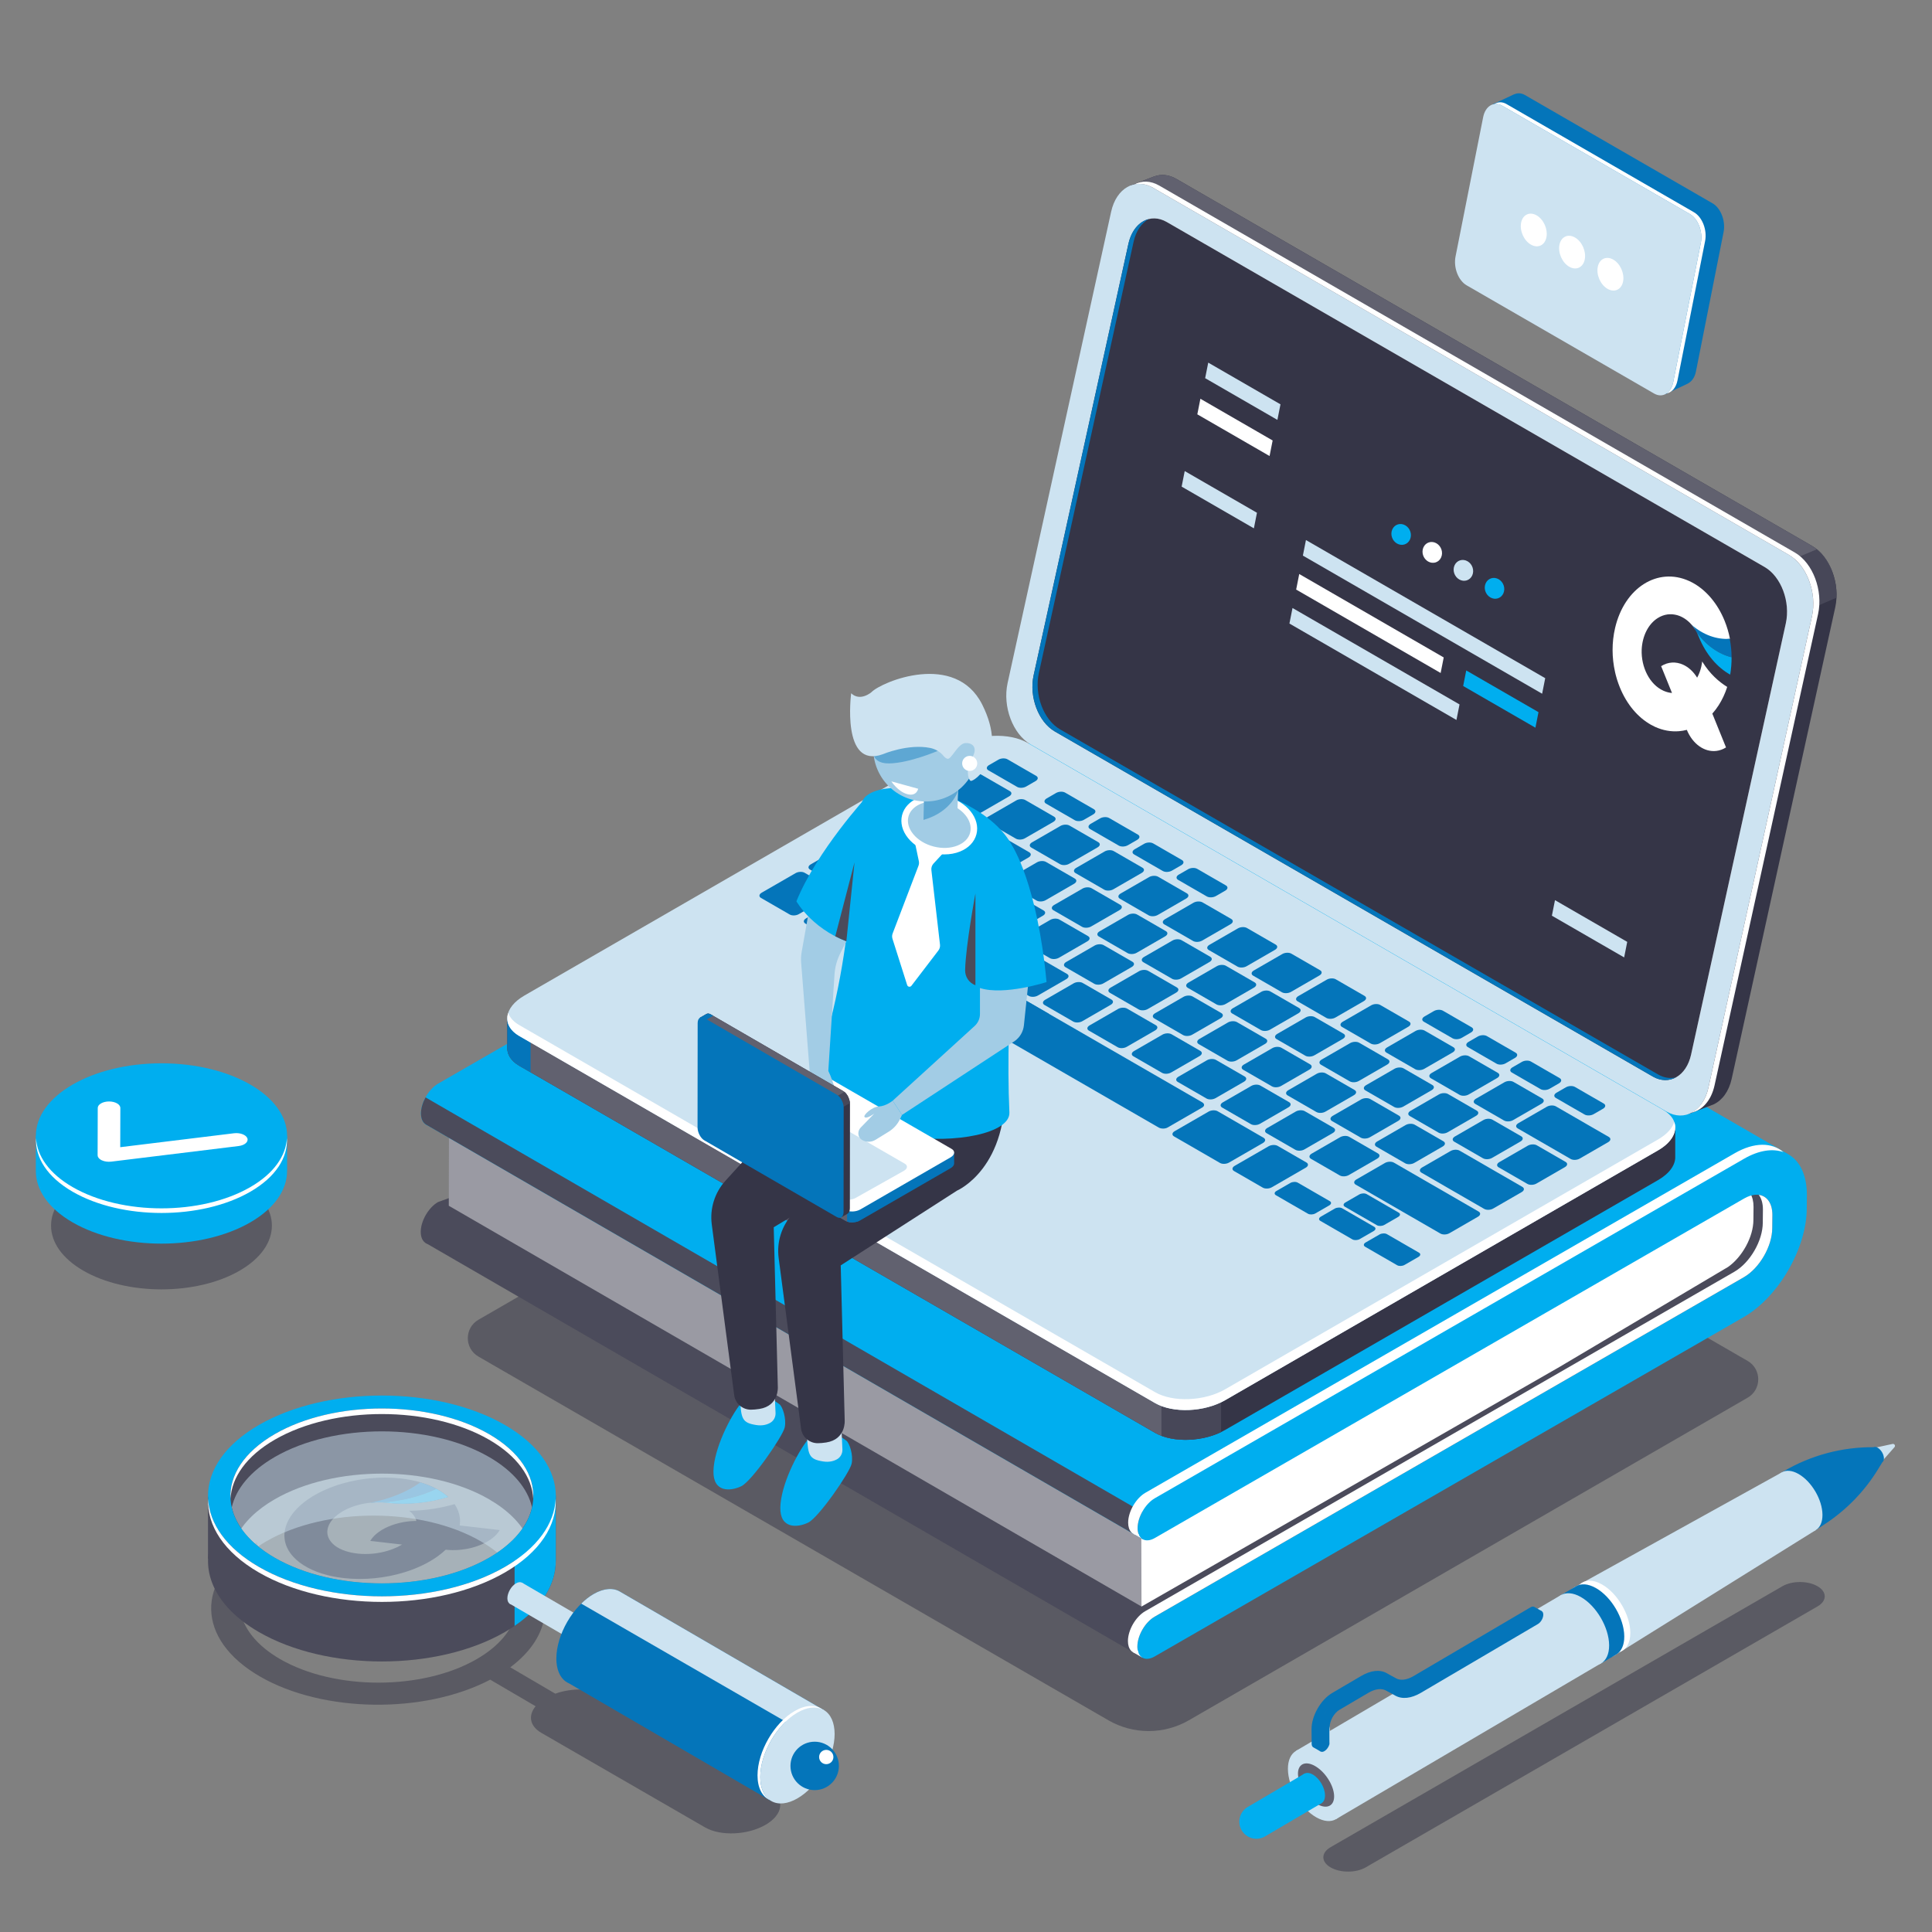 <svg xmlns="http://www.w3.org/2000/svg" id="Layer_1" viewBox="0 0 1200 1200"><rect x="0" y="0" width="1200" height="1200" fill="#808080" stroke="none"/><defs><style>.cls-1{fill:#0475ba;}.cls-2{fill:#00aeef;}.cls-3{fill:#fff;}.cls-4{fill:#686875;}.cls-5{fill:#a2cce5;}.cls-6,.cls-7{fill:#cde3f1;}.cls-8{fill:#9a9aa3;}.cls-9{fill:#474758;}.cls-10,.cls-11{fill:#353547;}.cls-12{fill:#61616f;}.cls-13{fill:#5ea7d3;}.cls-14{fill:#4b4b5b;}.cls-11,.cls-7{opacity:.5;}</style></defs><path class="cls-10" d="m261.11,920.75c3.67,1.07,6.98,2.4,9.9,3.95,2.83,1.5,5.29,3.2,7.35,5.05-11.71,3.63-25.09,5.1-37.95,3.62-1.21-.14-2.43-.23-3.65-.27-2.29-.08-4.58.01-6.84.26,12.47-2.37,23.25-6.9,31.19-12.61Z"></path><path class="cls-10" d="m278.37,929.75c-11.71,3.63-25.09,5.1-37.95,3.62-1.21-.14-2.43-.23-3.65-.27-2.29-.08-4.58.01-6.84.26,12.47-2.37,23.25-6.9,31.19-12.61,3.67,1.07,6.98,2.4,9.9,3.95,2.83,1.5,5.29,3.2,7.35,5.05Z"></path><path class="cls-10" d="m285.51,947.49c.25-1.63.29-3.26.09-4.88-.34-2.87-1.41-5.68-3.24-8.36-7.77,2.21-17.22,4.01-27.67,4.11-.19,0-.38,0-.57,0,.3.23.6.47.88.72.39.34.76.7,1.1,1.07,1.31,1.43,2.13,2.96,2.52,4.54-5.29.01-10.56.97-15.18,2.63-6.09,2.19-11.06,5.62-13.45,9.76l19.76,2.28c-1.7,1.02-3.61,1.94-5.72,2.75-.1.04-.21.08-.32.12-.15.06-.31.12-.46.17-.03,0-.05.02-.08.03-.03.01-.07.03-.1.04-11.77,4.23-25.57,3.46-33.54-1.41-5.86-3.67-7.96-9.23-4.67-14.92,1.06-1.84,2.6-3.55,4.51-5.08.13-.11.27-.21.4-.31.01,0,.02-.02.03-.03.71-.54,1.46-1.06,2.26-1.55.09-.05.18-.11.27-.16.22-.13.43-.26.65-.39.17-.1.35-.19.52-.29.15-.08.3-.17.46-.25.21-.11.43-.23.65-.34.13-.06.25-.13.38-.19.24-.12.47-.23.72-.34.13-.06.25-.11.37-.17.25-.11.49-.22.74-.32.14-.06.28-.12.42-.18.24-.09.47-.19.71-.29.04-.02.09-.03.13-.05.03-.01.07-.02.1-.04.2-.07.4-.15.6-.22.07-.02.14-.05.2-.08,4.71-1.7,9.76-2.59,14.62-2.73,4.58-.96,12.19-2.95,19.53-7,2.94-1.62,5.22-3.25,6.98-4.68.36-.25.72-.5,1.07-.75h0c-3.67-1.08-7.7-1.88-12.04-2.38-6.36-.73-12.85-.74-19.2-.13-.07,0-.13.01-.2.02-.42.04-.84.09-1.26.13-.3.03-.6.07-.9.1-.2.02-.4.05-.6.07-6.63.84-13.27,2.37-19.61,4.66-27.08,9.75-38.38,29.32-25.24,43.71,4.78,5.24,12.14,9.06,20.87,11.35.13.04.27.07.41.11.33.08.66.17.99.25.18.04.35.08.52.13.41.09.83.19,1.24.27.27.06.54.11.81.16.18.04.37.08.56.11.31.06.61.12.92.17.04,0,.09.02.13.02.71.12,1.43.24,2.15.35.07,0,.14.02.21.03.8.12,1.61.23,2.44.32,12.85,1.48,26.23.01,37.95-3.62,1.24-.39,2.47-.79,3.68-1.23,6.59-2.38,12.54-5.45,17.42-9.08,1.58-1.17,3.05-2.4,4.39-3.67,10.76,1.2,22.27-1.85,29.05-7.19,1.92-1.5,3.47-3.18,4.52-5l-24.91-2.88Z"></path><path class="cls-1" d="m271.03,924.73c-9.79,4.66-21.76,7.75-34.42,8.44-2.3-.08-4.6.02-6.88.27,12.53-2.38,23.37-6.93,31.34-12.67,3.68,1.08,7.02,2.41,9.95,3.97Z"></path><path class="cls-2" d="m278.42,929.81c-11.77,3.65-25.22,5.13-38.14,3.63-1.22-.14-2.44-.23-3.67-.27,12.66-.69,24.63-3.79,34.42-8.44,2.85,1.5,5.32,3.21,7.39,5.08Z"></path><path class="cls-11" d="m688.45,1068.49l-391.29-225.91c-8.79-5.08-8.79-17.77,0-22.85l372.05-214.78,416.27,240.34c8.79,5.08,8.79,17.77,0,22.85l-347.07,200.36c-15.46,8.92-34.51,8.92-49.97,0Z"></path><path class="cls-2" d="m677.16,484.75c.02-24.85-17.48-34.97-39.01-22.57l-365.96,210.85c-5.92,3.41-10.72,11.71-10.73,18.55s4.79,9.6,10.71,6.19l365.96-210.85c9.71-5.59,17.6-1.03,17.59,10.18l-.04,40.93c7.1-.44,14.23-.45,21.43-.32l.05-52.95Z"></path><path class="cls-14" d="m272.04,771.36l365.96-133.35c21.53-12.4,39.06-42.71,39.09-67.56l.03-32.75c-7.2-.12-14.32-.12-21.43.32l-.04,44.78c0,11.21-7.92,24.87-17.63,30.47l-365.96,133.35c-5.92,3.41-10.72,11.71-10.73,18.55,0,6.83,4.79,9.6,10.71,6.19Z"></path><polygon class="cls-14" points="264.1 771.86 709.28 1029.45 1086.19 804.68 1116.09 760.05 1112.98 775.86 1104.95 734.46 405.31 761.15 282.05 753.21 264.1 771.86"></polygon><polygon class="cls-8" points="278.87 694.12 278.75 748.92 709.01 997.84 720.63 945.61 278.87 694.12"></polygon><polygon class="cls-2" points="1110.54 716.84 666.08 459.7 265.34 692.74 264.52 698.46 709.64 955.98 1110.54 716.84"></polygon><path class="cls-3" d="m968.85,848.9l104.5-61.99c8.8-6.19,15.71-18.69,15.72-29.14l.08-8.21c0-6.64-2.77-10.92-7.05-12.17l-205.72,114.44-167.52,90.61.15,55.41,259.84-148.95Z"></path><path class="cls-14" d="m723.88,947.49l-441.65-255.51-9.36-5.42-8.55-4.95c-1.75,3.21-2.84,6.74-2.85,9.96,0,3.36,1.16,5.72,3.04,6.86v.02s.07.04.07.04l.03.02,445.02,257.46,14.24-8.49Z"></path><polygon class="cls-3" points="703.73 1026.24 709.28 1029.45 710.3 1027.68 706.85 1024.96 703.73 1026.24"></polygon><polygon class="cls-3" points="703.87 952.64 709.56 955.93 708.14 952.82 703.87 952.64"></polygon><path class="cls-2" d="m717.32,930.55l365.96-210.85c21.53-12.4,39.03-2.28,39.01,22.56l-.08,8.21c-.02,24.85-17.56,55.15-39.09,67.56l-365.96,210.85c-5.92,3.41-10.71.64-10.71-6.19,0-6.83,4.81-15.14,10.73-18.55l365.96-210.85c9.71-5.59,17.62-19.26,17.63-30.47l.08-8.21c0-11.21-7.88-15.77-17.59-10.18l-365.96,210.85c-5.92,3.41-10.71.64-10.71-6.19,0-6.83,4.81-15.14,10.73-18.55Z"></path><path class="cls-3" d="m706.45,1022.69c0-6.83,4.81-15.14,10.73-18.55l365.96-210.85c9.71-5.59,17.62-19.26,17.63-30.47l.08-8.21c0-7.34-3.39-11.8-8.45-12.46,1.63,2.14,2.58,5.2,2.58,9.06l-.08,8.21c-.01,11.21-7.92,24.87-17.63,30.47l-365.96,210.85c-5.92,3.41-10.72,11.71-10.73,18.55,0,5.18,2.75,8.01,6.66,7.6-.51-1.15-.8-2.55-.8-4.21Z"></path><path class="cls-3" d="m706.59,949.1c0-6.83,4.81-15.13,10.73-18.54l365.96-210.85c9.27-5.34,17.79-6.48,24.48-4.09-7.15-6.1-18.09-6.36-30.35.7l-365.96,210.85c-5.92,3.41-10.72,11.71-10.73,18.55,0,5.18,2.75,8.01,6.66,7.6-.51-1.15-.8-2.55-.8-4.21Z"></path><path class="cls-10" d="m1125.48,339.07l-394.84-227.96c-4.59-2.65-9.25-3.06-13.38-1.64l.02-.04-.72.27c-.06.02-.12.04-.17.07l-14.27,5.46,12.81,6.27c-.06.24-.13.46-.18.7l-64.31,292.75c-3.22,14.65,3.23,31.76,14.4,38.2l385.35,222.48-1.37,16.33,15.6-6.04c5.24-2.45,9.43-7.99,11.17-15.89l64.31-292.75c3.22-14.65-3.23-31.76-14.4-38.2Z"></path><path class="cls-12" d="m1125.48,339.07l-394.84-227.96c-4.59-2.65-9.25-3.06-13.38-1.64l.02-.04-.72.27c-.06.02-.12.04-.17.07l-14.27,5.46,12.81,6.27c-.06.24-.13.46-.18.7l-42.39,192.94,193.19,150.51,272.4-110.84c-2.62-6.78-6.97-12.56-12.47-15.73Z"></path><path class="cls-9" d="m1110.59,384.07l30.06-12.8c.55-11.64-4.27-23.67-12.18-30.1l-47.58,20.01,29.7,22.88Z"></path><path class="cls-6" d="m1035.08,690.41l-394.84-227.96c-11.17-6.45-17.62-23.55-14.4-38.2l64.31-292.75c3.22-14.65,14.88-21.3,26.05-14.85l394.84,227.96c11.17,6.45,17.62,23.55,14.4,38.2l-64.31,292.75c-3.22,14.65-14.88,21.3-26.05,14.85Z"></path><path class="cls-3" d="m1114.84,343.21l-394.84-227.96c-5.41-3.12-10.92-3.12-15.55-.68,3.71-.81,7.76-.25,11.76,2.06l394.84,227.96c11.17,6.45,17.62,23.56,14.4,38.21l-64.31,292.75c-1.66,7.55-5.58,12.93-10.51,15.53,6.67-1.46,12.23-7.5,14.3-16.91l64.31-292.75c3.22-14.65-3.23-31.76-14.4-38.21Z"></path><path class="cls-3" d="m1026.52,668.63l-371.34-214.29c-10.22-5.9-16.12-21.55-13.17-34.96l58.85-267.89c2.95-13.41,13.62-19.49,23.84-13.59l371.34,214.29c10.22,5.9,16.12,21.55,13.17,34.96l-58.85,267.89c-2.95,13.41-13.62,19.49-23.84,13.59Z"></path><path class="cls-10" d="m1026.52,668.63l-371.34-214.29c-10.22-5.9-16.12-21.55-13.17-34.96l58.85-267.89c2.95-13.41,13.62-19.49,23.84-13.59l371.34,214.29c10.22,5.9,16.12,21.55,13.17,34.96l-58.85,267.89c-2.95,13.41-13.62,19.49-23.84,13.59Z"></path><path class="cls-1" d="m1029.76,667.31l-371.34-214.29c-10.22-5.9-16.12-21.55-13.17-34.96l58.85-267.89c1.49-6.78,4.97-11.67,9.36-14.1-5.89,1.51-10.75,7.03-12.59,15.42l-58.85,267.89c-2.95,13.41,2.95,29.06,13.17,34.96l371.34,214.29c5.05,2.92,10.2,2.88,14.48.51-3.53.91-7.42.38-11.25-1.83Z"></path><path class="cls-10" d="m1040.53,700.34l-53.97-7.13-348.4-201.15c-11.17-6.45-30.68-5.64-43.58,1.81l-246.88,142.48-32.64-4.31v18.52h.03c-.21,4.28,2.22,8.4,7.49,11.44l394.84,227.96c11.17,6.45,30.68,5.64,43.58-1.81l268.86-155.17c7.26-4.19,10.87-9.59,10.66-14.65h0v-17.99Z"></path><path class="cls-12" d="m778.75,573.23l-24.75-14.29h-272.14l-134.16,77.41-32.64-4.31v18.52h.03c-.21,4.28,2.22,8.4,7.49,11.44l394.84,227.96c5.9,3.41,14.14,4.77,22.49,4.21l38.83-320.94Z"></path><path class="cls-1" d="m329.55,633.95l-14.48-1.91v18.52h.03c-.21,4.28,2.22,8.4,7.49,11.44l6.96,4.02v-32.06Z"></path><path class="cls-9" d="m721.41,891.81c10.59,4.01,25.72,3.14,37.03-2.3v-41.3h-37.03v43.6Z"></path><path class="cls-6" d="m717.43,871.47l-394.84-227.96c-11.17-6.45-9.77-17.71,3.13-25.16l268.86-155.17c12.9-7.45,32.41-8.26,43.58-1.81l394.84,227.96c11.17,6.45,9.77,17.71-3.13,25.16l-268.86,155.17c-12.9,7.45-32.41,8.26-43.58,1.81Z"></path><path class="cls-3" d="m1029.87,707.72l-268.86,155.17c-12.9,7.45-32.41,8.26-43.58,1.81l-394.84-227.96c-3.66-2.11-5.95-4.75-6.94-7.6-1.75,5.28.48,10.63,6.94,14.36l394.84,227.96c11.17,6.45,30.68,5.64,43.58-1.81l268.86-155.17c8.67-5.01,12.12-11.73,10.07-17.56-1.27,3.85-4.64,7.66-10.07,10.8Z"></path><path class="cls-1" d="m490.52,568.03l-17.86-10.31c-1.43-.83-1.25-2.27.4-3.23l21.09-12.17c1.66-.96,4.16-1.06,5.6-.23l17.87,10.31c1.43.83,1.25,2.27-.4,3.23l-21.09,12.17c-1.66.96-4.16,1.06-5.6.23Z"></path><path class="cls-1" d="m518.11,583.96l-17.87-10.31c-1.43-.83-1.25-2.27.4-3.23l21.09-12.17c1.66-.96,4.16-1.06,5.6-.23l17.86,10.31c1.43.83,1.25,2.27-.4,3.23l-21.09,12.17c-1.66.96-4.16,1.06-5.6.23Z"></path><path class="cls-1" d="m545.7,599.89l-17.87-10.31c-1.43-.83-1.25-2.27.4-3.23l21.09-12.17c1.66-.96,4.16-1.06,5.6-.23l17.87,10.31c1.43.83,1.25,2.27-.4,3.23l-21.09,12.17c-1.66.96-4.16,1.06-5.6.23Z"></path><path class="cls-1" d="m583.86,586.74l-17.86-10.31c-1.43-.83-1.25-2.27.4-3.23l17.7-10.22c1.66-.96,4.16-1.06,5.6-.23l17.87,10.31c1.43.83,1.25,2.27-.4,3.23l-17.7,10.22c-1.66.96-4.16,1.06-5.6.23Z"></path><path class="cls-1" d="m611.44,602.66l-17.87-10.31c-1.43-.83-1.25-2.27.4-3.23l17.7-10.22c1.66-.96,4.16-1.06,5.6-.23l17.86,10.31c1.43.83,1.25,2.27-.4,3.23l-17.7,10.22c-1.66.96-4.16,1.06-5.6.23Z"></path><path class="cls-1" d="m639.03,618.59l-17.86-10.31c-1.43-.83-1.25-2.27.4-3.23l17.7-10.22c1.66-.96,4.16-1.06,5.6-.23l17.86,10.31c1.43.83,1.25,2.27-.4,3.23l-17.7,10.22c-1.66.96-4.16,1.06-5.6.23Z"></path><path class="cls-1" d="m666.62,634.52l-17.86-10.31c-1.43-.83-1.25-2.27.4-3.23l17.7-10.22c1.66-.96,4.16-1.06,5.6-.23l17.87,10.31c1.43.83,1.25,2.27-.4,3.23l-17.7,10.22c-1.66.96-4.16,1.06-5.6.23Z"></path><path class="cls-1" d="m694.21,650.45l-17.87-10.31c-1.43-.83-1.25-2.27.4-3.23l17.7-10.22c1.66-.96,4.16-1.06,5.6-.23l17.86,10.31c1.43.83,1.25,2.27-.4,3.23l-17.7,10.22c-1.66.96-4.16,1.06-5.6.23Z"></path><path class="cls-1" d="m721.8,666.38l-17.86-10.31c-1.43-.83-1.25-2.27.4-3.23l17.7-10.22c1.66-.96,4.16-1.06,5.6-.23l17.86,10.31c1.43.83,1.25,2.27-.4,3.23l-17.7,10.22c-1.66.96-4.16,1.06-5.6.23Z"></path><path class="cls-1" d="m749.39,682.31l-17.87-10.31c-1.43-.83-1.25-2.27.4-3.23l17.7-10.22c1.66-.96,4.16-1.06,5.6-.23l17.87,10.31c1.43.83,1.25,2.27-.4,3.23l-17.7,10.22c-1.66.96-4.16,1.06-5.6.23Z"></path><path class="cls-1" d="m776.98,698.24l-17.87-10.31c-1.43-.83-1.25-2.27.4-3.23l17.7-10.22c1.66-.96,4.16-1.06,5.6-.23l17.86,10.31c1.43.83,1.25,2.27-.4,3.23l-17.7,10.22c-1.66.96-4.16,1.06-5.6.23Z"></path><path class="cls-1" d="m804.57,714.16l-17.86-10.31c-1.43-.83-1.25-2.27.4-3.23l17.7-10.22c1.66-.96,4.16-1.06,5.6-.23l17.87,10.31c1.43.83,1.25,2.27-.4,3.23l-17.7,10.22c-1.66.96-4.16,1.06-5.6.23Z"></path><path class="cls-1" d="m832.16,730.09l-17.87-10.31c-1.43-.83-1.25-2.27.4-3.23l17.7-10.22c1.66-.96,4.16-1.06,5.6-.23l17.87,10.31c1.43.83,1.25,2.27-.4,3.23l-17.7,10.22c-1.66.96-4.16,1.06-5.6.23Z"></path><path class="cls-1" d="m624.51,579.19l-17.87-10.31c-1.43-.83-1.25-2.27.4-3.23l17.7-10.22c1.66-.96,4.16-1.06,5.6-.23l17.86,10.31c1.43.83,1.25,2.27-.4,3.23l-17.7,10.22c-1.66.96-4.16,1.06-5.6.23Z"></path><path class="cls-1" d="m596.51,563.03l-17.87-10.31c-1.43-.83-1.25-2.27.4-3.23l17.7-10.22c1.66-.96,4.16-1.06,5.6-.23l17.86,10.31c1.43.83,1.25,2.27-.4,3.23l-17.7,10.22c-1.66.96-4.16,1.06-5.6.23Z"></path><path class="cls-1" d="m568.46,546.84l-38.48-22.21c-1.43-.83-1.25-2.27.4-3.23l17.7-10.22c1.66-.96,4.16-1.06,5.6-.23l38.48,22.21c1.43.83,1.25,2.27-.4,3.23l-17.7,10.22c-1.66.96-4.16,1.06-5.6.23Z"></path><path class="cls-1" d="m588.06,527.14l-31.23-18.03c-1.43-.83-1.25-2.27.4-3.23l17.7-10.22c1.66-.96,4.16-1.06,5.6-.23l31.23,18.03c1.43.83,1.25,2.27-.4,3.23l-17.7,10.22c-1.66.96-4.16,1.06-5.6.23Z"></path><path class="cls-1" d="m652.1,595.12l-17.86-10.31c-1.43-.83-1.25-2.27.4-3.23l17.7-10.22c1.66-.96,4.16-1.06,5.6-.23l17.86,10.31c1.43.83,1.25,2.27-.4,3.23l-17.7,10.22c-1.66.96-4.16,1.06-5.6.23Z"></path><path class="cls-1" d="m679.68,611.05l-17.87-10.31c-1.43-.83-1.25-2.27.4-3.23l17.7-10.22c1.66-.96,4.16-1.06,5.6-.23l17.87,10.31c1.43.83,1.25,2.27-.4,3.23l-17.7,10.22c-1.66.96-4.16,1.06-5.6.23Z"></path><path class="cls-1" d="m707.27,626.98l-17.87-10.31c-1.43-.83-1.25-2.27.4-3.23l17.7-10.22c1.66-.96,4.16-1.06,5.6-.23l17.86,10.31c1.43.83,1.25,2.27-.4,3.23l-17.7,10.22c-1.66.96-4.16,1.06-5.6.23Z"></path><path class="cls-1" d="m734.86,642.91l-17.86-10.31c-1.43-.83-1.25-2.27.4-3.23l17.7-10.22c1.66-.96,4.16-1.06,5.6-.23l17.87,10.31c1.43.83,1.25,2.27-.4,3.23l-17.7,10.22c-1.66.96-4.16,1.06-5.6.23Z"></path><path class="cls-1" d="m762.45,658.84l-17.87-10.31c-1.43-.83-1.25-2.27.4-3.23l17.7-10.22c1.66-.96,4.16-1.06,5.6-.23l17.87,10.31c1.43.83,1.25,2.27-.4,3.23l-17.7,10.22c-1.66.96-4.16,1.06-5.6.23Z"></path><path class="cls-1" d="m790.04,674.77l-17.86-10.31c-1.43-.83-1.25-2.27.4-3.23l17.7-10.22c1.66-.96,4.16-1.06,5.6-.23l17.86,10.31c1.43.83,1.25,2.27-.4,3.23l-17.7,10.22c-1.66.96-4.16,1.06-5.6.23Z"></path><path class="cls-1" d="m817.63,690.69l-17.86-10.31c-1.43-.83-1.25-2.27.4-3.23l17.7-10.22c1.66-.96,4.16-1.06,5.6-.23l17.87,10.31c1.43.83,1.25,2.27-.4,3.23l-17.7,10.22c-1.66.96-4.16,1.06-5.6.23Z"></path><path class="cls-1" d="m845.22,706.62l-17.87-10.31c-1.43-.83-1.25-2.27.4-3.23l17.7-10.22c1.66-.96,4.16-1.06,5.6-.23l17.86,10.31c1.43.83,1.25,2.27-.4,3.23l-17.7,10.22c-1.66.96-4.16,1.06-5.6.23Z"></path><path class="cls-1" d="m872.81,722.55l-17.86-10.31c-1.43-.83-1.25-2.27.4-3.23l17.7-10.22c1.66-.96,4.16-1.06,5.6-.23l17.86,10.31c1.43.83,1.25,2.27-.4,3.23l-17.7,10.22c-1.66.96-4.16,1.06-5.6.23Z"></path><path class="cls-1" d="m921.86,750.87l-38.98-22.51c-1.43-.83-1.25-2.27.4-3.23l17.7-10.22c1.66-.96,4.16-1.06,5.6-.23l38.98,22.51c1.43.83,1.25,2.27-.4,3.23l-17.7,10.22c-1.66.96-4.16,1.06-5.6.23Z"></path><path class="cls-1" d="m975.57,719.86l-32.9-19c-1.43-.83-1.25-2.27.4-3.23l17.7-10.22c1.66-.96,4.16-1.06,5.6-.23l32.9,19c1.43.83,1.25,2.27-.4,3.23l-17.7,10.22c-1.66.96-4.16,1.06-5.6.23Z"></path><path class="cls-1" d="m700.41,592.01l-17.86-10.31c-1.43-.83-1.25-2.27.4-3.23l17.7-10.22c1.66-.96,4.16-1.06,5.6-.23l17.87,10.31c1.43.83,1.25,2.27-.4,3.23l-17.7,10.22c-1.66.96-4.16,1.06-5.6.23Z"></path><path class="cls-1" d="m672.13,575.68l-17.86-10.31c-1.43-.83-1.25-2.27.4-3.23l17.7-10.22c1.66-.96,4.16-1.06,5.6-.23l17.86,10.31c1.43.83,1.25,2.27-.4,3.23l-17.7,10.22c-1.66.96-4.16,1.06-5.6.23Z"></path><path class="cls-1" d="m643.86,559.36l-17.86-10.31c-1.43-.83-1.25-2.27.4-3.23l17.7-10.22c1.66-.96,4.16-1.06,5.6-.23l17.86,10.31c1.43.83,1.25,2.27-.4,3.23l-17.7,10.22c-1.66.96-4.16,1.06-5.6.23Z"></path><path class="cls-1" d="m615.58,543.03l-17.87-10.31c-1.43-.83-1.25-2.27.4-3.23l17.7-10.22c1.66-.96,4.16-1.06,5.6-.23l17.86,10.31c1.43.83,1.25,2.27-.4,3.23l-17.7,10.22c-1.66.96-4.16,1.06-5.6.23Z"></path><path class="cls-1" d="m728,607.94l-17.87-10.31c-1.43-.83-1.25-2.27.4-3.23l17.7-10.22c1.66-.96,4.16-1.06,5.6-.23l17.86,10.31c1.43.83,1.25,2.27-.4,3.23l-17.7,10.22c-1.66.96-4.16,1.06-5.6.23Z"></path><path class="cls-1" d="m755.59,623.86l-17.86-10.31c-1.43-.83-1.25-2.27.4-3.23l17.7-10.22c1.66-.96,4.16-1.06,5.6-.23l17.86,10.31c1.43.83,1.25,2.27-.4,3.23l-17.7,10.22c-1.66.96-4.16,1.06-5.6.23Z"></path><path class="cls-1" d="m783.18,639.79l-17.86-10.31c-1.43-.83-1.25-2.27.4-3.23l17.7-10.22c1.66-.96,4.16-1.06,5.6-.23l17.87,10.31c1.43.83,1.25,2.27-.4,3.23l-17.7,10.22c-1.66.96-4.16,1.06-5.6.23Z"></path><path class="cls-1" d="m810.77,655.72l-17.87-10.31c-1.43-.83-1.25-2.27.4-3.23l17.7-10.22c1.66-.96,4.16-1.06,5.6-.23l17.86,10.31c1.43.83,1.25,2.27-.4,3.23l-17.7,10.22c-1.66.96-4.16,1.06-5.6.23Z"></path><path class="cls-1" d="m838.36,671.65l-17.86-10.31c-1.43-.83-1.25-2.27.4-3.23l17.7-10.22c1.66-.96,4.16-1.06,5.6-.23l17.86,10.31c1.43.83,1.25,2.27-.4,3.23l-17.7,10.22c-1.66.96-4.16,1.06-5.6.23Z"></path><path class="cls-1" d="m865.94,687.58l-17.87-10.31c-1.43-.83-1.25-2.27.4-3.23l17.7-10.22c1.66-.96,4.16-1.06,5.6-.23l17.87,10.31c1.43.83,1.25,2.27-.4,3.23l-17.7,10.22c-1.66.96-4.16,1.06-5.6.23Z"></path><path class="cls-1" d="m893.53,703.51l-17.86-10.31c-1.43-.83-1.25-2.27.4-3.23l17.7-10.22c1.66-.96,4.16-1.06,5.6-.23l17.86,10.31c1.43.83,1.25,2.27-.4,3.23l-17.7,10.22c-1.66.96-4.16,1.06-5.6.23Z"></path><path class="cls-1" d="m921.12,719.44l-17.86-10.31c-1.43-.83-1.25-2.27.4-3.23l17.7-10.22c1.66-.96,4.16-1.06,5.6-.23l17.87,10.31c1.43.83,1.25,2.27-.4,3.23l-17.7,10.22c-1.66.96-4.16,1.06-5.6.23Z"></path><path class="cls-1" d="m948.71,735.36l-17.87-10.31c-1.43-.83-1.25-2.27.4-3.23l17.7-10.22c1.66-.96,4.16-1.06,5.6-.23l17.87,10.31c1.43.83,1.25,2.27-.4,3.23l-17.7,10.22c-1.66.96-4.16,1.06-5.6.23Z"></path><path class="cls-1" d="m685.88,552.61l-17.86-10.31c-1.43-.83-1.25-2.27.4-3.23l17.7-10.22c1.66-.96,4.16-1.06,5.6-.23l17.86,10.31c1.43.83,1.25,2.27-.4,3.23l-17.7,10.22c-1.66.96-4.16,1.06-5.6.23Z"></path><path class="cls-1" d="m658.43,536.76l-17.86-10.31c-1.43-.83-1.25-2.27.4-3.23l17.7-10.22c1.66-.96,4.16-1.06,5.6-.23l17.87,10.31c1.43.83,1.25,2.27-.4,3.23l-17.7,10.22c-1.66.96-4.16,1.06-5.6.23Z"></path><path class="cls-1" d="m630.98,520.91l-17.86-10.31c-1.43-.83-1.25-2.27.4-3.23l17.7-10.22c1.66-.96,4.16-1.06,5.6-.23l17.87,10.31c1.43.83,1.25,2.27-.4,3.23l-17.7,10.22c-1.66.96-4.16,1.06-5.6.23Z"></path><path class="cls-1" d="m603.53,505.06l-17.87-10.31c-1.43-.83-1.25-2.27.4-3.23l17.7-10.22c1.66-.96,4.16-1.06,5.6-.23l17.87,10.31c1.43.83,1.25,2.27-.4,3.23l-17.7,10.22c-1.66.96-4.16,1.06-5.6.23Z"></path><path class="cls-1" d="m631.76,488.76l-17.87-10.31c-1.43-.83-1.25-2.27.4-3.23l5.85-3.38c1.66-.96,4.16-1.06,5.6-.23l17.86,10.31c1.43.83,1.25,2.27-.4,3.23l-5.85,3.38c-1.66.96-4.16,1.06-5.6.23Z"></path><path class="cls-1" d="m667.58,509.45l-17.87-10.31c-1.43-.83-1.25-2.27.4-3.23l5.85-3.38c1.66-.96,4.16-1.06,5.6-.23l17.86,10.31c1.43.83,1.25,2.27-.4,3.23l-5.85,3.38c-1.66.96-4.16,1.06-5.6.23Z"></path><path class="cls-1" d="m694.92,525.23l-17.87-10.31c-1.43-.83-1.25-2.27.4-3.23l5.85-3.38c1.66-.96,4.16-1.06,5.6-.23l17.87,10.31c1.43.83,1.25,2.27-.4,3.23l-5.85,3.38c-1.66.96-4.16,1.06-5.6.23Z"></path><path class="cls-1" d="m722.26,541.01l-17.86-10.31c-1.43-.83-1.25-2.27.4-3.23l5.85-3.38c1.66-.96,4.16-1.06,5.6-.23l17.87,10.31c1.43.83,1.25,2.27-.4,3.23l-5.85,3.38c-1.66.96-4.16,1.06-5.6.23Z"></path><path class="cls-1" d="m749.59,556.8l-17.86-10.31c-1.43-.83-1.25-2.27.4-3.23l5.85-3.38c1.66-.96,4.16-1.06,5.6-.23l17.86,10.31c1.43.83,1.25,2.27-.4,3.23l-5.85,3.38c-1.66.96-4.16,1.06-5.6.23Z"></path><path class="cls-1" d="m902.21,644.91l-17.86-10.31c-1.43-.83-1.25-2.27.4-3.23l5.85-3.38c1.66-.96,4.16-1.06,5.6-.23l17.86,10.31c1.43.83,1.25,2.27-.4,3.23l-5.85,3.38c-1.66.96-4.16,1.06-5.6.23Z"></path><path class="cls-1" d="m929.55,660.69l-17.86-10.31c-1.43-.83-1.25-2.27.4-3.23l5.85-3.38c1.66-.96,4.16-1.06,5.6-.23l17.86,10.31c1.43.83,1.25,2.27-.4,3.23l-5.85,3.38c-1.66.96-4.16,1.06-5.6.23Z"></path><path class="cls-1" d="m956.89,676.48l-17.87-10.31c-1.43-.83-1.25-2.27.4-3.23l5.85-3.38c1.66-.96,4.16-1.06,5.6-.23l17.86,10.31c1.43.83,1.25,2.27-.4,3.23l-5.85,3.38c-1.66.96-4.16,1.06-5.6.23Z"></path><path class="cls-1" d="m984.23,692.26l-17.87-10.31c-1.43-.83-1.25-2.27.4-3.23l5.85-3.38c1.66-.96,4.16-1.06,5.6-.23l17.87,10.31c1.43.83,1.25,2.27-.4,3.23l-5.85,3.38c-1.66.96-4.16,1.06-5.6.23Z"></path><path class="cls-1" d="m713.47,568.54l-17.86-10.31c-1.43-.83-1.25-2.27.4-3.23l17.7-10.22c1.66-.96,4.16-1.06,5.6-.23l17.87,10.31c1.43.83,1.25,2.27-.4,3.23l-17.7,10.22c-1.66.96-4.16,1.06-5.6.23Z"></path><path class="cls-1" d="m741.06,584.47l-17.87-10.31c-1.43-.83-1.25-2.27.4-3.23l17.7-10.22c1.66-.96,4.16-1.06,5.6-.23l17.86,10.31c1.43.83,1.25,2.27-.4,3.23l-17.7,10.22c-1.66.96-4.16,1.06-5.6.23Z"></path><path class="cls-1" d="m768.65,600.39l-17.86-10.31c-1.43-.83-1.25-2.27.4-3.23l17.7-10.22c1.66-.96,4.16-1.06,5.6-.23l17.86,10.31c1.43.83,1.25,2.27-.4,3.23l-17.7,10.22c-1.66.96-4.16,1.06-5.6.23Z"></path><path class="cls-1" d="m796.24,616.32l-17.87-10.31c-1.43-.83-1.25-2.27.4-3.23l17.7-10.22c1.66-.96,4.16-1.06,5.6-.23l17.87,10.31c1.43.83,1.25,2.27-.4,3.23l-17.7,10.22c-1.66.96-4.16,1.06-5.6.23Z"></path><path class="cls-1" d="m823.83,632.25l-17.86-10.31c-1.43-.83-1.25-2.27.4-3.23l17.7-10.22c1.66-.96,4.16-1.06,5.6-.23l17.86,10.31c1.43.83,1.25,2.27-.4,3.23l-17.7,10.22c-1.66.96-4.16,1.06-5.6.23Z"></path><path class="cls-1" d="m851.42,648.18l-17.86-10.31c-1.43-.83-1.25-2.27.4-3.23l17.7-10.22c1.66-.96,4.16-1.06,5.6-.23l17.87,10.31c1.43.83,1.25,2.27-.4,3.23l-17.7,10.22c-1.66.96-4.16,1.06-5.6.23Z"></path><path class="cls-1" d="m879.01,664.11l-17.87-10.31c-1.43-.83-1.25-2.27.4-3.23l17.7-10.22c1.66-.96,4.16-1.06,5.6-.23l17.87,10.31c1.43.83,1.25,2.27-.4,3.23l-17.7,10.22c-1.66.96-4.16,1.06-5.6.23Z"></path><path class="cls-1" d="m906.6,680.04l-17.86-10.31c-1.43-.83-1.25-2.27.4-3.23l17.7-10.22c1.66-.96,4.16-1.06,5.6-.23l17.86,10.31c1.43.83,1.25,2.27-.4,3.23l-17.7,10.22c-1.66.96-4.16,1.06-5.6.23Z"></path><path class="cls-1" d="m934.18,695.97l-17.86-10.31c-1.43-.83-1.25-2.27.4-3.23l17.7-10.22c1.66-.96,4.16-1.06,5.6-.23l17.87,10.31c1.43.83,1.25,2.27-.4,3.23l-17.7,10.22c-1.66.96-4.16,1.06-5.6.23Z"></path><path class="cls-1" d="m555.74,570.5l-52.61-30.38c-1.43-.83-1.25-2.27.4-3.23l17.7-10.22c1.66-.96,4.16-1.06,5.6-.23l52.61,30.38c1.43.83,1.25,2.27-.4,3.23l-17.7,10.22c-1.66.96-4.16,1.06-5.6.23Z"></path><path class="cls-1" d="m894.68,766.19l-52.61-30.38c-1.43-.83-1.25-2.27.4-3.23l17.7-10.22c1.66-.96,4.16-1.06,5.6-.23l52.61,30.38c1.43.83,1.25,2.27-.4,3.23l-17.7,10.22c-1.66.96-4.16,1.06-5.6.23Z"></path><path class="cls-1" d="m784.35,737.67l-17.87-10.31c-1.43-.83-1.25-2.27.4-3.23l21.09-12.17c1.66-.96,4.16-1.06,5.6-.23l17.87,10.31c1.43.83,1.25,2.27-.4,3.23l-21.09,12.17c-1.66.96-4.16,1.06-5.6.23Z"></path><path class="cls-1" d="m583.99,622l-28.57-16.5c-1.43-.83-1.25-2.27.4-3.23l21.09-12.17c1.66-.96,4.16-1.06,5.6-.23l28.57,16.5c1.43.83,1.25,2.27-.4,3.23l-21.09,12.17c-1.66.96-4.16,1.06-5.6.23Z"></path><path class="cls-1" d="m757.76,722.33l-28.57-16.5c-1.43-.83-1.25-2.27.4-3.23l21.09-12.17c1.66-.96,4.16-1.06,5.6-.23l28.57,16.5c1.43.83,1.25,2.27-.4,3.23l-21.09,12.17c-1.66.96-4.16,1.06-5.6.23Z"></path><path class="cls-1" d="m623.8,644.98l-28.57-16.5c-1.43-.83-1.25-2.27.4-3.23l21.09-12.17c1.66-.96,4.16-1.06,5.6-.23l28.57,16.5c1.43.83,1.25,2.27-.4,3.23l-21.09,12.17c-1.66.96-4.16,1.06-5.6.23Z"></path><path class="cls-1" d="m622.51,612.96l124.22,71.72c1.54.89,1.54,2.33,0,3.22l-21.5,12.41c-1.54.89-4.04.89-5.58,0l-124.22-71.72,27.09-15.64Z"></path><path class="cls-1" d="m861.45,766.55l19.9,11.49c1.18.68,1.03,1.86-.33,2.65l-8.63,4.98c-1.36.78-3.41.87-4.59.19l-19.9-11.49c-1.18-.68-1.03-1.86.33-2.65l8.63-4.98c1.36-.78,3.41-.87,4.59-.19Z"></path><path class="cls-1" d="m833.64,750.49l19.9,11.49c1.18.68,1.03,1.86-.33,2.65l-8.63,4.98c-1.36.78-3.41.87-4.59.19l-19.9-11.49c-1.18-.68-1.03-1.86.33-2.65l8.63-4.98c1.36-.78,3.41-.87,4.59-.19Z"></path><path class="cls-1" d="m806.05,734.56l19.9,11.49c1.18.68,1.03,1.86-.33,2.65l-8.63,4.98c-1.36.78-3.41.87-4.59.19l-19.9-11.49c-1.18-.68-1.03-1.86.33-2.65l8.63-4.98c1.36-.78,3.41-.87,4.59-.19Z"></path><path class="cls-1" d="m848.87,741.7l19.9,11.49c1.18.68,1.03,1.86-.33,2.65l-8.63,4.98c-1.36.78-3.41.87-4.59.19l-19.9-11.49c-1.18-.68-1.03-1.86.33-2.65l8.63-4.98c1.36-.78,3.41-.87,4.59-.19Z"></path><polygon class="cls-6" points="957.85 430.89 809.24 345.09 811.15 335.43 959.76 421.23 957.85 430.89"></polygon><polygon class="cls-6" points="904.63 447.19 800.89 387.3 802.8 377.64 906.54 437.53 904.63 447.19"></polygon><polygon class="cls-3" points="894.81 418.01 805.07 366.19 806.98 356.53 896.72 408.35 894.81 418.01"></polygon><polygon class="cls-2" points="953.68 451.99 908.8 426.09 910.71 416.43 955.59 442.33 953.68 451.99"></polygon><polygon class="cls-6" points="793.42 260.8 748.54 234.89 750.46 225.23 795.33 251.14 793.42 260.8"></polygon><polygon class="cls-3" points="788.55 283.25 743.68 257.35 745.59 247.68 790.46 273.59 788.55 283.25"></polygon><polygon class="cls-6" points="1008.79 594.67 963.91 568.76 965.83 559.1 1010.7 585.01 1008.79 594.67"></polygon><polygon class="cls-6" points="778.81 328.16 733.94 302.25 735.85 292.59 780.72 318.49 778.81 328.16"></polygon><path class="cls-2" d="m875.76,335.11c-1.43,3.12-5.04,4.23-8.07,2.48-3.03-1.75-4.32-5.69-2.89-8.81s5.04-4.23,8.07-2.48c3.03,1.75,4.32,5.69,2.89,8.81Z"></path><path class="cls-3" d="m895.09,346.27c-1.43,3.12-5.04,4.23-8.07,2.48-3.03-1.75-4.32-5.69-2.89-8.81,1.43-3.12,5.04-4.23,8.07-2.48,3.03,1.75,4.32,5.69,2.89,8.81Z"></path><path class="cls-6" d="m914.42,357.43c-1.43,3.12-5.04,4.23-8.07,2.48-3.03-1.75-4.32-5.69-2.89-8.81,1.43-3.12,5.04-4.23,8.07-2.48,3.03,1.75,4.32,5.69,2.89,8.81Z"></path><path class="cls-2" d="m933.75,368.59c-1.43,3.12-5.04,4.23-8.07,2.48-3.03-1.75-4.32-5.69-2.89-8.81,1.43-3.12,5.04-4.23,8.07-2.48,3.03,1.75,4.32,5.69,2.89,8.81Z"></path><path class="cls-11" d="m1128.87,985.23c-6.01-3.47-15.75-3.47-21.76,0l-280.65,162.09c-6.01,3.47-6.01,9.09,0,12.56,6.01,3.47,15.75,3.47,21.76,0l280.65-162.09c6.01-3.47,6.01-9.09,0-12.56Z"></path><path class="cls-6" d="m1176.83,897.43h0c-.27-.46-.8-.69-1.32-.58l-16.98,3.68,6.69,11.37,11.47-13.04c.35-.4.41-.98.14-1.43Z"></path><path class="cls-1" d="m1170.14,905.82c-.02-2.45-1.76-5.41-3.89-6.62-.99-.56-1.87-.63-2.55-.31-19.62-.16-38.91,5.01-55.83,14.95l-1.23.72,21.09,35.87,6.23-4.13c13.18-8.74,24.29-20.25,32.54-33.74l2.67-4.35c.6-.44.98-1.25.97-2.38Z"></path><path class="cls-6" d="m1131.97,940.86c-.07-9.38-6.75-20.74-14.91-25.37-8.16-4.63-14.72-.77-14.65,8.61.07,9.38,6.75,20.74,14.91,25.37,8.16,4.63,14.72.77,14.65-8.61Z"></path><polygon class="cls-6" points="1002.58 1028.39 1127.73 950.42 1106.65 914.55 977.67 986 1002.58 1028.39"></polygon><path class="cls-6" d="m1007.59,1017.09c-.09-11.09-7.97-24.5-17.62-29.97-9.64-5.47-17.39-.91-17.31,10.17.09,11.09,7.97,24.5,17.62,29.97,9.64,5.47,17.39.91,17.31-10.17Z"></path><path class="cls-6" d="m1000.45,1021.29c-.09-11.09-7.97-24.5-17.62-29.97s-17.39-.91-17.31,10.17c.09,11.09,7.97,24.51,17.62,29.97,9.64,5.47,17.39.91,17.31-10.17Z"></path><rect class="cls-6" x="804.18" y="1035.47" width="192.05" height="49.17" transform="translate(-413.03 602.35) rotate(-30.45)"></rect><path class="cls-6" d="m834.88,1118.61c-.09-11.09-7.97-24.5-17.62-29.97-9.64-5.47-17.39-.91-17.31,10.17.09,11.09,7.97,24.51,17.62,29.97,9.64,5.47,17.39.91,17.31-10.17Z"></path><path class="cls-12" d="m828.63,1115.07c-.38-6.54-5.71-14.69-11.9-18.2-6.19-3.51-10.9-1.05-10.52,5.49.38,6.54,5.71,14.69,11.9,18.2,6.19,3.51,10.9,1.05,10.52-5.49Z"></path><path class="cls-3" d="m1008.85,1016.35c-.09-11.08-7.97-24.5-17.62-29.97-3.88-2.2-7.45-2.75-10.33-1.93,3.13-3.27,8.26-3.66,14.11-.34,9.64,5.47,17.53,18.89,17.62,29.97.05,6.62-2.7,10.89-6.98,12.1,2.03-2.13,3.23-5.46,3.2-9.83Z"></path><path class="cls-1" d="m1008.85,1016.35c-.09-11.09-7.97-24.5-17.62-29.97-4.82-2.73-9.17-2.96-12.3-1.12l-9.38,5.51,4.47,7.6c.82,10.08,7.56,21.56,15.98,27.18l4.47,7.61,9.38-5.51h0c3.13-1.84,5.05-5.75,5-11.29Z"></path><path class="cls-6" d="m999.46,1021.87c-.09-11.09-7.97-24.51-17.62-29.97-9.64-5.47-17.39-.91-17.31,10.17.09,11.09,7.97,24.5,17.62,29.97,9.64,5.47,17.39.91,17.31-10.17Z"></path><path class="cls-2" d="m820.84,1119.99l-10.75-18.29-35.09,20.63c-5.05,2.97-6.74,9.47-3.77,14.52h0c2.97,5.05,9.47,6.74,14.52,3.77l35.09-20.63Z"></path><path class="cls-2" d="m823,1115.12c-.04-4.78-3.44-10.57-7.6-12.93-4.16-2.36-7.5-.39-7.47,4.39.04,4.78,3.44,10.57,7.6,12.93,4.16,2.36,7.5.39,7.47-4.39Z"></path><path class="cls-1" d="m862,1050.56l-5.26-2.99c-3.02-1.71-7.02-1.28-11.26,1.2l-18.03,10.6c-3.4,2-6.15,6.84-6.12,10.79l.07,9.03c.01,1.51-.73,3.25-1.82,4.53l.68,4.18-4.5-2.58h0c-.65-.33-1.06-1.09-1.07-2.2l-.07-9.03c-.06-8.23,5.66-18.33,12.76-22.5l18.03-10.6c6.03-3.54,11.71-4.15,16.01-1.71l5.26,2.99c3.02,1.71,7.02,1.29,11.26-1.21l72.69-42.73c.94-.55,1.79-.6,2.4-.23h0s4.49,2.56,4.49,2.56l-3.84,1.48c-.53,1.62-1.66,3.18-2.99,3.96l-72.69,42.73c-6.03,3.54-11.71,4.15-16.01,1.71Z"></path><path class="cls-1" d="m861.29,1050.18c-3.02-1.71-7.02-1.29-11.26,1.2l-18.03,10.6c-3.4,2-6.15,6.84-6.12,10.79l.07,9.03c.02,2.15-1.47,4.77-3.32,5.85-1.85,1.09-3.36.23-3.38-1.92l-.07-9.03c-.06-8.23,5.66-18.33,12.76-22.5l18.03-10.6c6.02-3.54,11.71-4.15,16.01-1.71l5.26,2.98c3.02,1.71,7.02,1.29,11.26-1.21l72.69-42.73c1.85-1.09,3.36-.23,3.38,1.92.02,2.15-1.47,4.77-3.32,5.85l-72.69,42.73c-6.03,3.54-11.71,4.15-16.01,1.71l-5.26-2.98Z"></path><path class="cls-3" d="m825.66,1074.26l.07,9.03c0,.06-.03.12-.03.18.17-.57.26-1.13.25-1.67l-.07-9.03c0-.26.04-.53.06-.79-.17.77-.29,1.54-.29,2.28Z"></path><path class="cls-11" d="m159.44,957.9c.92,3.15,2.42,6.25,4.39,9.27-23.04,19.4-19.66,46.12,10.2,63.36,33.7,19.46,88.35,19.46,122.05,0,24.85-14.35,31.35-35.26,19.57-53.06,3.37-2.88,6.18-5.92,8.41-9.06,21.48,20.86,19.1,47.64-7.13,67.19l27.97,16.37c10.55-3.76,23.56-3.49,31.59,1.14l101.64,58.68c9.62,5.55,8.41,15.25-2.69,21.66-11.11,6.41-27.91,7.11-37.52,1.56l-101.64-58.68c-7.3-4.21-8.35-10.81-3.59-16.55l-28.21-16.51c-40.71,21.35-103.64,20.75-142.95-1.94-39.79-22.97-40.46-59.95-2.08-83.42Z"></path><path class="cls-7" d="m170.68,904.95c36.74-21.21,96.31-21.21,133.05,0,15.23,8.79,24.13,19.86,26.73,31.3-2.29,10.1-9.5,19.89-21.62,28.09-3.03-2.47-6.43-4.84-10.27-7.06-36.74-21.21-96.31-21.21-133.05,0-1.81,1.05-3.5,2.13-5.13,3.24-9.02-7.35-14.5-15.7-16.45-24.27,2.6-11.45,11.5-22.51,26.73-31.3Z"></path><path class="cls-14" d="m332.7,953.19l-14.36-18.72-43.58-20.25-37.55-3.33-43.97,5.38-30.51,15.77-19.48,12.43-3.5-20.25,6.58-23.33s16.66-11.02,17.69-12.05c1.03-1.03,38.97-14.61,38.97-14.61l37.94-2.56,30.51,3.85,31.02,9.23,20.51,14.36,15.38,19.48,1.73,24.36-7.37,10.25Z"></path><polygon class="cls-14" points="129.2 929.15 129.2 968.57 139.74 951.48 129.2 929.15"></polygon><path class="cls-14" d="m303.73,931.2c-36.74-21.21-96.31-21.21-133.05,0-11.56,6.67-19.47,14.65-23.76,23.11-3.24-2.9-7.4-5.17-9.13-9.07,5.26-7.16,12.93-13.88,23.04-19.72,42.18-24.35,110.57-24.35,152.75,0,9.23,5.33,16.44,11.38,21.63,17.85-1.7,3.97-4.28,7.81-7.71,10.98-4.28-8.47-12.2-16.46-23.77-23.14Z"></path><path class="cls-7" d="m170.68,904.95c36.74-21.21,96.31-21.21,133.05,0,15.23,8.79,24.13,19.86,26.73,31.3-2.6,11.45-11.5,22.51-26.73,31.31-36.74,21.21-96.31,21.21-133.05,0-15.23-8.79-24.13-19.86-26.73-31.3,2.6-11.45,11.5-22.51,26.73-31.3Z"></path><path class="cls-14" d="m137.79,945.24c.74,1.66,1.92,3.02,3.28,4.26l.03-.41,9.74,5.81,11.96,11.11,16.58,7.35,22.9,8.2,20.34,4.79,28.03,1.2,18.12-1.88,35.89-9.4,23.39-20.68c-.19-.41-.34-.83-.55-1.24,3.43-3.17,6.01-7.01,7.71-10.98.63.79,1.23,1.58,1.8,2.38l8.2-17.08v40.94l-.02-.04c.02,15.97-10.51,31.95-31.62,44.13-42.18,24.35-110.57,24.35-152.75,0-32.06-18.51-39.73-45.76-23.04-68.47Z"></path><path class="cls-2" d="m319.62,963.04l8.44-7.46c-.19-.41-.34-.83-.55-1.24,3.43-3.17,6.01-7.01,7.71-10.98.63.79,1.23,1.58,1.8,2.38l8.2-17.08v40.94l-.02-.04c.01,14.36-8.52,28.71-25.58,40.32v-46.85Z"></path><path class="cls-2" d="m160.83,973.25c42.18,24.35,110.57,24.35,152.75,0,42.18-24.35,42.18-63.84,0-88.19-42.18-24.35-110.57-24.35-152.75,0-42.18,24.35-42.18,63.84,0,88.19Zm9.85-82.5c36.74-21.21,96.31-21.21,133.05,0,36.74,21.21,36.74,55.6,0,76.82-36.74,21.21-96.31,21.21-133.05,0-36.74-21.21-36.74-55.6,0-76.82Z"></path><polygon class="cls-6" points="384.23 1017.94 324.36 983.1 316.4 995.99 376.54 1031.02 384.23 1017.94"></polygon><path class="cls-4" d="m375.02,1027.58c0,3.42,2.4,4.81,5.37,3.1,2.96-1.71,5.37-5.87,5.37-9.29s-2.4-4.81-5.37-3.1c-2.96,1.71-5.37,5.87-5.37,9.29Z"></path><path class="cls-4" d="m375.02,1027.58c0,3.42,2.4,4.81,5.37,3.1,2.96-1.71,5.37-5.87,5.37-9.29s-2.4-4.81-5.37-3.1c-2.96,1.71-5.37,5.87-5.37,9.29Z"></path><path class="cls-6" d="m315.14,992.73c0,3.42,2.4,4.81,5.37,3.1s5.37-5.87,5.37-9.29-2.4-4.81-5.37-3.1c-2.96,1.71-5.37,5.87-5.37,9.29Z"></path><path class="cls-1" d="m345.57,1030.1c0-14.72,10.34-32.63,23.09-39.99,6.53-3.77,12.41-4.02,16.61-1.42h0s126.56,73.55,126.56,73.55l-33.07,56.29-125.23-72.91c-.86-.37-1.67-.83-2.41-1.4l-.11-.06h0c-3.4-2.69-5.46-7.5-5.46-14.06Z"></path><path class="cls-6" d="m502.68,1077.83l-141.66-81.79c2.39-2.35,4.95-4.38,7.63-5.93,6.53-3.77,12.41-4.02,16.61-1.42h0s126.56,73.55,126.56,73.55l-9.16,15.59Z"></path><ellipse class="cls-6" cx="495.31" cy="1090.38" rx="32.65" ry="18.85" transform="translate(-696.64 974.11) rotate(-60)"></ellipse><path class="cls-1" d="m490.97,1096.84c0,8.31,6.73,15.04,15.04,15.04s15.04-6.73,15.04-15.04-6.73-15.04-15.04-15.04-15.04,6.73-15.04,15.04Z"></path><circle class="cls-3" cx="513.2" cy="1091.32" r="4.44"></circle><path class="cls-3" d="m493.6,1062.73c6.82-3.94,12.94-4.03,17.16-1.04-4.1-1.91-9.51-1.41-15.46,2.03-12.75,7.36-23.09,25.27-23.09,39.99,0,6.85,2.25,11.77,5.93,14.37-4.67-2.18-7.63-7.51-7.63-15.36,0-14.73,10.34-32.63,23.09-39.99Z"></path><path class="cls-3" d="m170.68,890.74c36.74-21.21,96.31-21.21,133.05,0,19.13,11.05,28.28,25.67,27.48,40.14-.73-13.32-9.88-26.51-27.48-36.68-36.74-21.21-96.31-21.21-133.05,0-17.61,10.17-26.75,23.36-27.49,36.68-.79-14.47,8.35-29.09,27.49-40.14Z"></path><path class="cls-3" d="m160.83,973.25c42.18,24.35,110.57,24.35,152.75,0,20.33-11.74,30.83-26.99,31.56-42.37.79,16.53-9.71,33.21-31.56,45.83-42.18,24.35-110.57,24.35-152.75,0-21.85-12.62-32.35-29.29-31.56-45.82.74,15.38,11.24,30.63,31.56,42.36Z"></path><path class="cls-2" d="m520.24,891.21s-11.35-5.72-18.32,2.8c-6.97,8.52-16.93,28.64-17.24,42.23-.31,13.59,10.76,12.67,17.33,9.46,6.58-3.22,25.79-31.09,26.95-36.55,1.16-5.46-1.37-12.85-3.22-14.29-1.85-1.44-5.51-3.64-5.51-3.64Z"></path><path class="cls-6" d="m522.71,888.48l.53,11.76c.11,2.5-1.15,4.88-3.32,6.12-1.98,1.12-4.86,1.99-8.75,1.36-8.55-1.37-9.31-3.82-9.92-15.57-.61-11.75,21.47-3.66,21.47-3.66Z"></path><path class="cls-2" d="m478.7,868.61s-11.35-5.72-18.32,2.8c-6.97,8.52-16.93,28.64-17.24,42.23-.31,13.59,10.76,12.67,17.33,9.46,6.58-3.22,25.79-31.09,26.95-36.55,1.16-5.46-1.37-12.85-3.22-14.29-1.85-1.44-5.51-3.64-5.51-3.64Z"></path><path class="cls-6" d="m481.18,865.87l.53,11.76c.11,2.5-1.15,4.88-3.32,6.12-1.98,1.12-4.86,1.99-8.75,1.36-8.55-1.37-9.31-3.82-9.92-15.57-.61-11.75,21.47-3.66,21.47-3.66Z"></path><path class="cls-10" d="m582.43,650.04c-3.36-54.65-59.18,8.04-59.18,8.04l-38.21,37.45-34.4,37.79c-6.72,7.38-9.84,17.35-8.54,27.24l13.92,105.97c.69,5.23,5.17,9.09,10.44,9.05,1.49-.01,3.2-.15,5.16-.45,12.41-1.93,11.5-13.74,11.5-13.74l-2.54-99.11,72.25-43.55s32.97-14.04,29.61-68.69Z"></path><path class="cls-10" d="m623.97,670.86c-3.36-54.65-59.18,8.04-59.18,8.04l-38.21,37.45-34.4,37.79c-6.72,7.38-9.84,17.35-8.54,27.24l13.92,105.97c.69,5.23,5.16,9.09,10.44,9.05,1.49-.01,3.2-.15,5.16-.45,12.41-1.93,11.5-13.74,11.5-13.74l-2.47-96.26,72.18-46.4s32.97-14.04,29.61-68.69Z"></path><path class="cls-2" d="m590.94,495.45c42.32,17.55,41.47,42.56,41.47,42.56,0,0-8.29,91.71-5.46,152.96,1.18,25.6-136.04,27.56-115.58-40.75,24.13-80.54,15.08-145.75,26.38-155.58,11.3-9.83,42.24-3.73,53.18.81Z"></path><path class="cls-5" d="m604.56,517.63c-2.21,8.59-13.47,13.12-25.15,10.11-11.67-3.01-19.34-12.41-17.13-21,2.21-8.59,13.47-13.12,25.14-10.11,11.67,3.01,19.34,12.41,17.13,21Z"></path><path class="cls-3" d="m587.61,527.93l-7.79,8.45c-1.01,1.1-1.49,2.58-1.32,4.06l5.35,46.29c.15,1.3-.21,2.6-1,3.64l-16.75,21.92c-.74.97-2.27.71-2.64-.46l-9.12-28.71c-.35-1.09-.31-2.26.09-3.32l16.05-42.04c.35-.92.43-1.92.23-2.89l-2.35-11.15,19.26,4.2Z"></path><path class="cls-3" d="m586.63,530.7c-2.54,0-5.14-.33-7.73-1-6.06-1.56-11.33-4.79-14.84-9.09-3.65-4.48-4.98-9.58-3.75-14.38,2.49-9.66,14.86-14.85,27.61-11.57,12.73,3.28,21.07,13.81,18.58,23.47-1.24,4.79-4.87,8.62-10.23,10.78-2.95,1.19-6.24,1.78-9.65,1.78Zm-6.45-32.98c-7.86,0-14.43,3.66-15.94,9.53-.91,3.52.15,7.36,2.96,10.81,2.97,3.64,7.48,6.38,12.71,7.73,5.23,1.35,10.51,1.13,14.86-.62,4.14-1.66,6.91-4.52,7.82-8.04h0c1.93-7.5-5.1-15.81-15.68-18.54-2.29-.59-4.56-.87-6.74-.87Z"></path><path class="cls-5" d="m573.97,493.54s.37,1.7-.37,15.11c-.23,4.22,14.53,8.15,18.35,4.34,3.82-3.82,2.29-7.78,3.21-22.13.92-14.35-21.19,2.69-21.19,2.69Z"></path><path class="cls-13" d="m595.16,490.85s-3.64,13.3-21.56,18.41l.27-12.09,21.28-6.31Z"></path><circle class="cls-5" cx="574.97" cy="465.21" r="32.58" transform="translate(-18.67 906.34) rotate(-75.59)"></circle><path class="cls-13" d="m582.46,466.4s-17.94,7.68-30.35,7.77c-12.42.09-9.68-10.31-9.68-10.31l36.86-5.33,3.17,7.87Z"></path><path class="cls-6" d="m548.4,468.43s15.62-6.63,29.33-3.87c3.22.65,6.21,2.37,8.28,4.92.68.83,1.53,1.59,2.51,1.81,2.43.55,6.41-9.53,11.13-9.76,4.72-.23,7.88,3.12,4,9.32-3.87,6.2-2.56,13.14-.78,14.14,1.78,1,23.84-14.4,7.17-47.43-16.67-33.03-62.19-14.32-68.78-7.63,0,0-6.94,6.05-12.58.67,0,0-6.33,47.39,19.72,37.84Z"></path><path class="cls-5" d="m608.67,605.01v24.78c0,2.84-1.2,5.55-3.29,7.46l-50.91,46.41,5.78,8.85,70.14-45.99c3.14-2.28,5.16-5.78,5.57-9.63l4.8-45.99-32.08,14.11Z"></path><path class="cls-2" d="m628.83,525.62s15.44,23.23,21.2,84.37c0,0-26.38,8.53-41.36,3.69-14.97-4.84,20.16-88.05,20.16-88.05Z"></path><path class="cls-14" d="m605.85,554.99s-6.05,32.36-6.39,47.57c-.09,4.18,2.46,7.95,6.39,9.38h0v-56.94Z"></path><path class="cls-1" d="m592.64,715.89l-11.25-1.49-72.63-41.93c-2.33-1.34-6.4-1.18-9.08.38l-51.47,29.7-6.8-.9v6.77h0c-.04.89.46,1.75,1.56,2.39l82.31,47.52c2.33,1.34,6.4,1.18,9.08-.38l56.05-32.35c1.51-.87,2.27-2,2.22-3.06h0v-6.66Z"></path><path class="cls-12" d="m538.07,689.4l-5.16-2.98h-56.73l-27.97,16.14-6.8-.9v6.77h0c-.04.89.46,1.75,1.56,2.39l82.31,47.52c1.23.71,2.95.99,4.69.88l8.09-69.82Z"></path><path class="cls-1" d="m444.42,702.05l-3.02-.4v6.77h0c-.04.89.46,1.75,1.56,2.39l1.45.84v-9.6Z"></path><path class="cls-1" d="m526.12,758.72c2.21.84,5.36.65,7.72-.48v-11.52h-7.72v12Z"></path><path class="cls-3" d="m525.29,751.57l-82.31-47.52c-2.33-1.34-2.04-3.69.65-5.24l56.05-32.35c2.69-1.55,6.76-1.72,9.08-.38l82.31,47.52c2.33,1.34,2.04,3.69-.65,5.25l-56.05,32.35c-2.69,1.55-6.76,1.72-9.08.38Z"></path><path class="cls-6" d="m523.89,744.37l-68.44-39.52c-1.94-1.12-1.69-3.07.54-4.36l30.04-16.89c2.24-1.29,5.62-1.43,7.55-.31l68.44,39.52c1.94,1.12,1.69,3.07-.54,4.36l-30.04,16.89c-2.24,1.29-5.62,1.43-7.55.31Z"></path><path class="cls-5" d="m502.86,664.89l-.85,5.68c-.73,4.84-.6,9.77.37,14.56l1.01,5c.57,2.82,2.81,5.01,5.64,5.53h0c2.21.4,4.3-1.15,4.55-3.39l1.36-12.14s3.11,4.07,4.61,4.07-1.68-12.16-5.07-19.04c-3.39-6.88-11.62-.28-11.62-.28Z"></path><path class="cls-5" d="m530.76,574.62l-8.83,17.48c-2.09,4.13-3.32,8.65-3.61,13.27l-3.84,59.79-11.62-.28-5.27-67.15c-.16-2.07-.06-4.16.3-6.21l6.02-34.05,26.85,17.14Z"></path><path class="cls-10" d="m522.5,756.13l-6.9-9.01-72.58-42.02c-2.33-1.35-4.21-4.96-4.21-8.06l.06-59.42-4.17-5.45,3.92-2.27h0c.75-.48,1.75-.47,2.85.17l82.26,47.62c2.33,1.35,4.21,4.96,4.21,8.06l-.07,64.72c0,1.75-.6,2.96-1.54,3.45h0l-3.83,2.22Z"></path><path class="cls-12" d="m472.31,722.06l-5.16-2.99-28.31-49.17.03-32.29-4.17-5.45,3.92-2.27h0c.75-.48,1.75-.47,2.85.17l82.26,47.62c1.23.71,2.33,2.06,3.1,3.62l-54.52,40.74Z"></path><path class="cls-1" d="m436.55,634.59l-1.85-2.42,3.92-2.27h0c.75-.48,1.75-.47,2.85.17l1.45.84-6.37,3.68Z"></path><path class="cls-9" d="m524.47,678.22c1.83,1.49,3.24,4.32,3.44,6.93l-8.04,4.64-3.85-6.69,8.45-4.88Z"></path><path class="cls-1" d="m519.81,679.96l-82.26-47.62c-2.33-1.35-4.22.08-4.22,3.18l-.07,64.72c0,3.1,1.88,6.71,4.21,8.06l82.26,47.62c2.33,1.35,4.22-.08,4.22-3.18l.07-64.72c0-3.1-1.88-6.71-4.21-8.06Z"></path><path class="cls-5" d="m560.25,692.52l-1.32,2.73c-1.52,3.14-3.9,5.79-6.88,7.62l-8.17,5.04c-2.54,1.57-5.76,1.7-8.34.19-.09-.05-.19-.11-.28-.17-2.6-1.63-2.83-5.35-.69-7.55l8.54-8.78s-4.8,3.68-6.14,2.19c-.99-1.08,4.65-6.38,8.98-6.55,4.33-.17,8.52-3.57,8.52-3.57l5.78,8.85Z"></path><path class="cls-2" d="m538.6,494.51s-31.3,34.06-43.93,65.3c0,0,10.7,19.28,36.9,26.85,26.2,7.57,7.02-92.15,7.02-92.15Z"></path><path class="cls-14" d="m525.69,584.64l5.07-49.01-11.95,45.92c2.13,1.11,4.44,2.14,6.88,3.09Z"></path><path class="cls-3" d="m562.05,487.64l-8.41-2.31s4.02,6.32,9.88,7.93c5.86,1.61,6.77-3.35,6.77-3.35l-8.24-2.26Z"></path><circle class="cls-3" cx="602.29" cy="474.17" r="4.68"></circle><path class="cls-11" d="m148.79,789.26c-26.78,15.46-70.2,15.46-96.99,0-26.78-15.46-26.78-40.53,0-56,26.78-15.46,70.2-15.46,96.99,0,26.78,15.46,26.78,40.53,0,56Z"></path><path class="cls-2" d="m178.32,727.4v-21.91h-4.14c-3.71-6.39-9.9-12.42-18.72-17.51-30.47-17.59-79.87-17.59-110.34,0-8.82,5.09-15,11.11-18.72,17.51h-4.13v21.79h0c-.05,11.57,7.56,23.15,22.84,31.97,30.47,17.59,79.87,17.59,110.34,0,15.24-8.8,22.85-20.33,22.85-31.86Z"></path><ellipse class="cls-2" cx="100.3" cy="705.49" rx="78.02" ry="45.05"></ellipse><path class="cls-3" d="m155.47,737.34c-30.47,17.59-79.87,17.59-110.34,0-14.6-8.43-22.13-19.37-22.73-30.42-.66,12,6.87,24.13,22.73,33.29,30.47,17.59,79.87,17.59,110.34,0,15.87-9.16,23.39-21.28,22.73-33.29-.61,11.05-8.13,21.99-22.73,30.42Z"></path><path class="cls-3" d="m62.69,720.41c-1.31-.76-2.06-1.79-2.06-2.87l.08-29.35c0-2.24,3.15-4.05,7.03-4.05,3.88,0,7.01,1.82,7.01,4.06l-.07,24.34,70.63-8.65c3.8-.47,7.52.94,8.33,3.12.81,2.19-1.62,4.34-5.41,4.81l-79.12,9.69c-2.08.25-4.24-.05-5.88-.82-.19-.09-.37-.18-.54-.28Z"></path><path class="cls-1" d="m1063.66,126.26l-116.46-67.22c-2.3-1.33-4.62-1.38-6.61-.48,0,0,.02-.08.02-.08l-13.88,6.52s5.21,1.82,8.27,2.9l-16.81,84.78c-1.37,6.9,1.72,14.91,6.89,17.9l111.31,64.25-1.97,9.95,14.02-6.57-.06-.02c2.38-1.18,4.27-3.76,5.01-7.47l17.16-86.57c1.37-6.9-1.72-14.91-6.89-17.9Z"></path><path class="cls-6" d="m1027.41,244.44l-116.46-67.22c-5.17-2.99-8.26-11-6.89-17.9l17.16-86.57c1.37-6.9,6.67-10.07,11.85-7.08l116.46,67.22c5.17,2.99,8.26,11,6.89,17.9l-17.16,86.57c-1.37,6.9-6.67,10.07-11.85,7.08Z"></path><path class="cls-3" d="m1052.17,131.85l-116.46-67.22c-2.71-1.57-5.45-1.4-7.64.07,1.59-.27,3.29,0,5,.98l116.46,67.22c5.17,2.99,8.26,11,6.89,17.9l-17.16,86.57c-.65,3.28-2.21,5.68-4.2,7.02,3.23-.54,5.93-3.43,6.85-8.06l17.16-86.57c1.37-6.9-1.72-14.91-6.89-17.9Z"></path><path class="cls-3" d="m960.51,147.39c-.99,5.01-5.32,7.04-9.66,4.53-4.34-2.5-7.05-8.6-6.06-13.61.99-5.01,5.32-7.04,9.66-4.53,4.34,2.5,7.05,8.6,6.06,13.61Z"></path><path class="cls-3" d="m984.32,161.13c-.99,5.01-5.32,7.04-9.66,4.53-4.34-2.5-7.05-8.6-6.06-13.61.99-5.01,5.32-7.04,9.66-4.53,4.34,2.5,7.05,8.6,6.06,13.61Z"></path><path class="cls-3" d="m1008.12,174.87c-.99,5.01-5.32,7.04-9.66,4.53-4.34-2.5-7.05-8.6-6.06-13.61.99-5.01,5.32-7.04,9.66-4.53,4.34,2.5,7.05,8.6,6.06,13.61Z"></path><path class="cls-10" d="m1074.4,396.82c.73,3.79,1.11,7.61,1.13,11.38.03,3.65-.26,7.26-.86,10.74-7.99-4.48-14.98-12.49-19.37-23.32-.41-1.02-.87-1.99-1.37-2.91-.93-1.72-2-3.27-3.18-4.62,7.31,6.39,15.63,9.22,23.65,8.74Z"></path><path class="cls-10" d="m1074.68,418.93c-7.99-4.48-14.98-12.49-19.37-23.32-.41-1.02-.87-1.99-1.37-2.91-.93-1.72-2-3.27-3.18-4.62,7.31,6.39,15.63,9.22,23.65,8.74.73,3.79,1.11,7.61,1.13,11.38.03,3.65-.26,7.26-.86,10.74Z"></path><path class="cls-3" d="m1063.55,443.25c1.42-1.59,2.74-3.33,3.95-5.22,2.15-3.35,3.95-7.16,5.3-11.37-5.15-3.18-10.69-8.02-15.3-15.42-.08-.13-.17-.27-.25-.41-.05.47-.12.94-.2,1.41-.11.65-.23,1.3-.38,1.95-.58,2.49-1.45,4.74-2.55,6.72-2.31-3.78-5.36-6.53-8.7-8.05-4.4-2-9.3-1.86-13.66.91l6.75,16.65c-1.55-.12-3.13-.49-4.69-1.13-.08-.03-.16-.06-.24-.1-.11-.05-.23-.09-.34-.14-.02,0-.04-.02-.05-.03-.03,0-.05-.02-.08-.03-8.5-3.86-13.87-14.61-13.43-25.59.4-8.18,3.95-15.7,9.94-19.49,1.94-1.23,3.97-1.97,6.03-2.26.14-.02.28-.04.43-.05.01,0,.02,0,.04,0,.74-.08,1.48-.09,2.22-.06.08,0,.17.01.25.02.2.01.4.03.6.05.15.02.31.04.46.06.13.02.27.04.4.06.18.03.37.07.55.1.1.02.21.04.32.07.2.04.39.09.59.14.1.03.2.06.3.08.19.06.39.12.58.18.11.03.22.07.33.11.18.07.36.13.54.2.03.01.06.03.1.04.02.01.05.02.07.03.15.06.29.13.44.19.05.02.1.04.15.06,3.41,1.55,6.31,4.21,8.54,7.54,2.75,2.25,7.66,5.56,14.09,6.44,2.58.35,4.87.23,6.79-.06.36,0,.71-.02,1.07-.04h0c-.74-3.8-1.84-7.56-3.32-11.22-2.17-5.36-4.98-10.02-8.23-13.91-.03-.04-.07-.08-.1-.12-.22-.26-.43-.51-.65-.76-.16-.18-.31-.36-.47-.53-.11-.12-.21-.23-.32-.35-3.55-3.85-7.67-6.96-12.25-9.04-19.57-8.89-40.17,4.17-46.01,29.18-2.12,9.1-2,18.51-.04,27.25.03.14.06.27.09.41.08.33.15.65.23.98.04.17.08.34.13.51.1.4.21.79.32,1.19.07.25.15.51.22.76.05.17.1.35.15.52.09.28.17.57.26.85.01.04.03.08.04.12.21.64.43,1.28.65,1.92.02.06.04.12.07.18.25.7.51,1.4.8,2.1,4.39,10.83,11.38,18.84,19.37,23.32.85.47,1.71.91,2.58,1.31,4.77,2.16,9.82,3.1,14.84,2.68,1.62-.13,3.24-.41,4.85-.83,3.71,9.02,11.15,13.98,18.37,13.07,2.04-.24,4.06-.95,5.97-2.16l-8.5-20.99Z"></path><path class="cls-1" d="m1075.52,408.24c-7.98-1.99-15.66-7.23-21.71-15.57-.94-1.73-2.01-3.29-3.2-4.65,7.35,6.42,15.71,9.27,23.77,8.78.74,3.81,1.11,7.64,1.14,11.43Z"></path><path class="cls-2" d="m1074.65,419.03c-8.04-4.5-15.06-12.55-19.47-23.44-.42-1.02-.88-2-1.38-2.92,6.05,8.34,13.73,13.58,21.71,15.57.03,3.67-.27,7.29-.86,10.8Z"></path></svg>